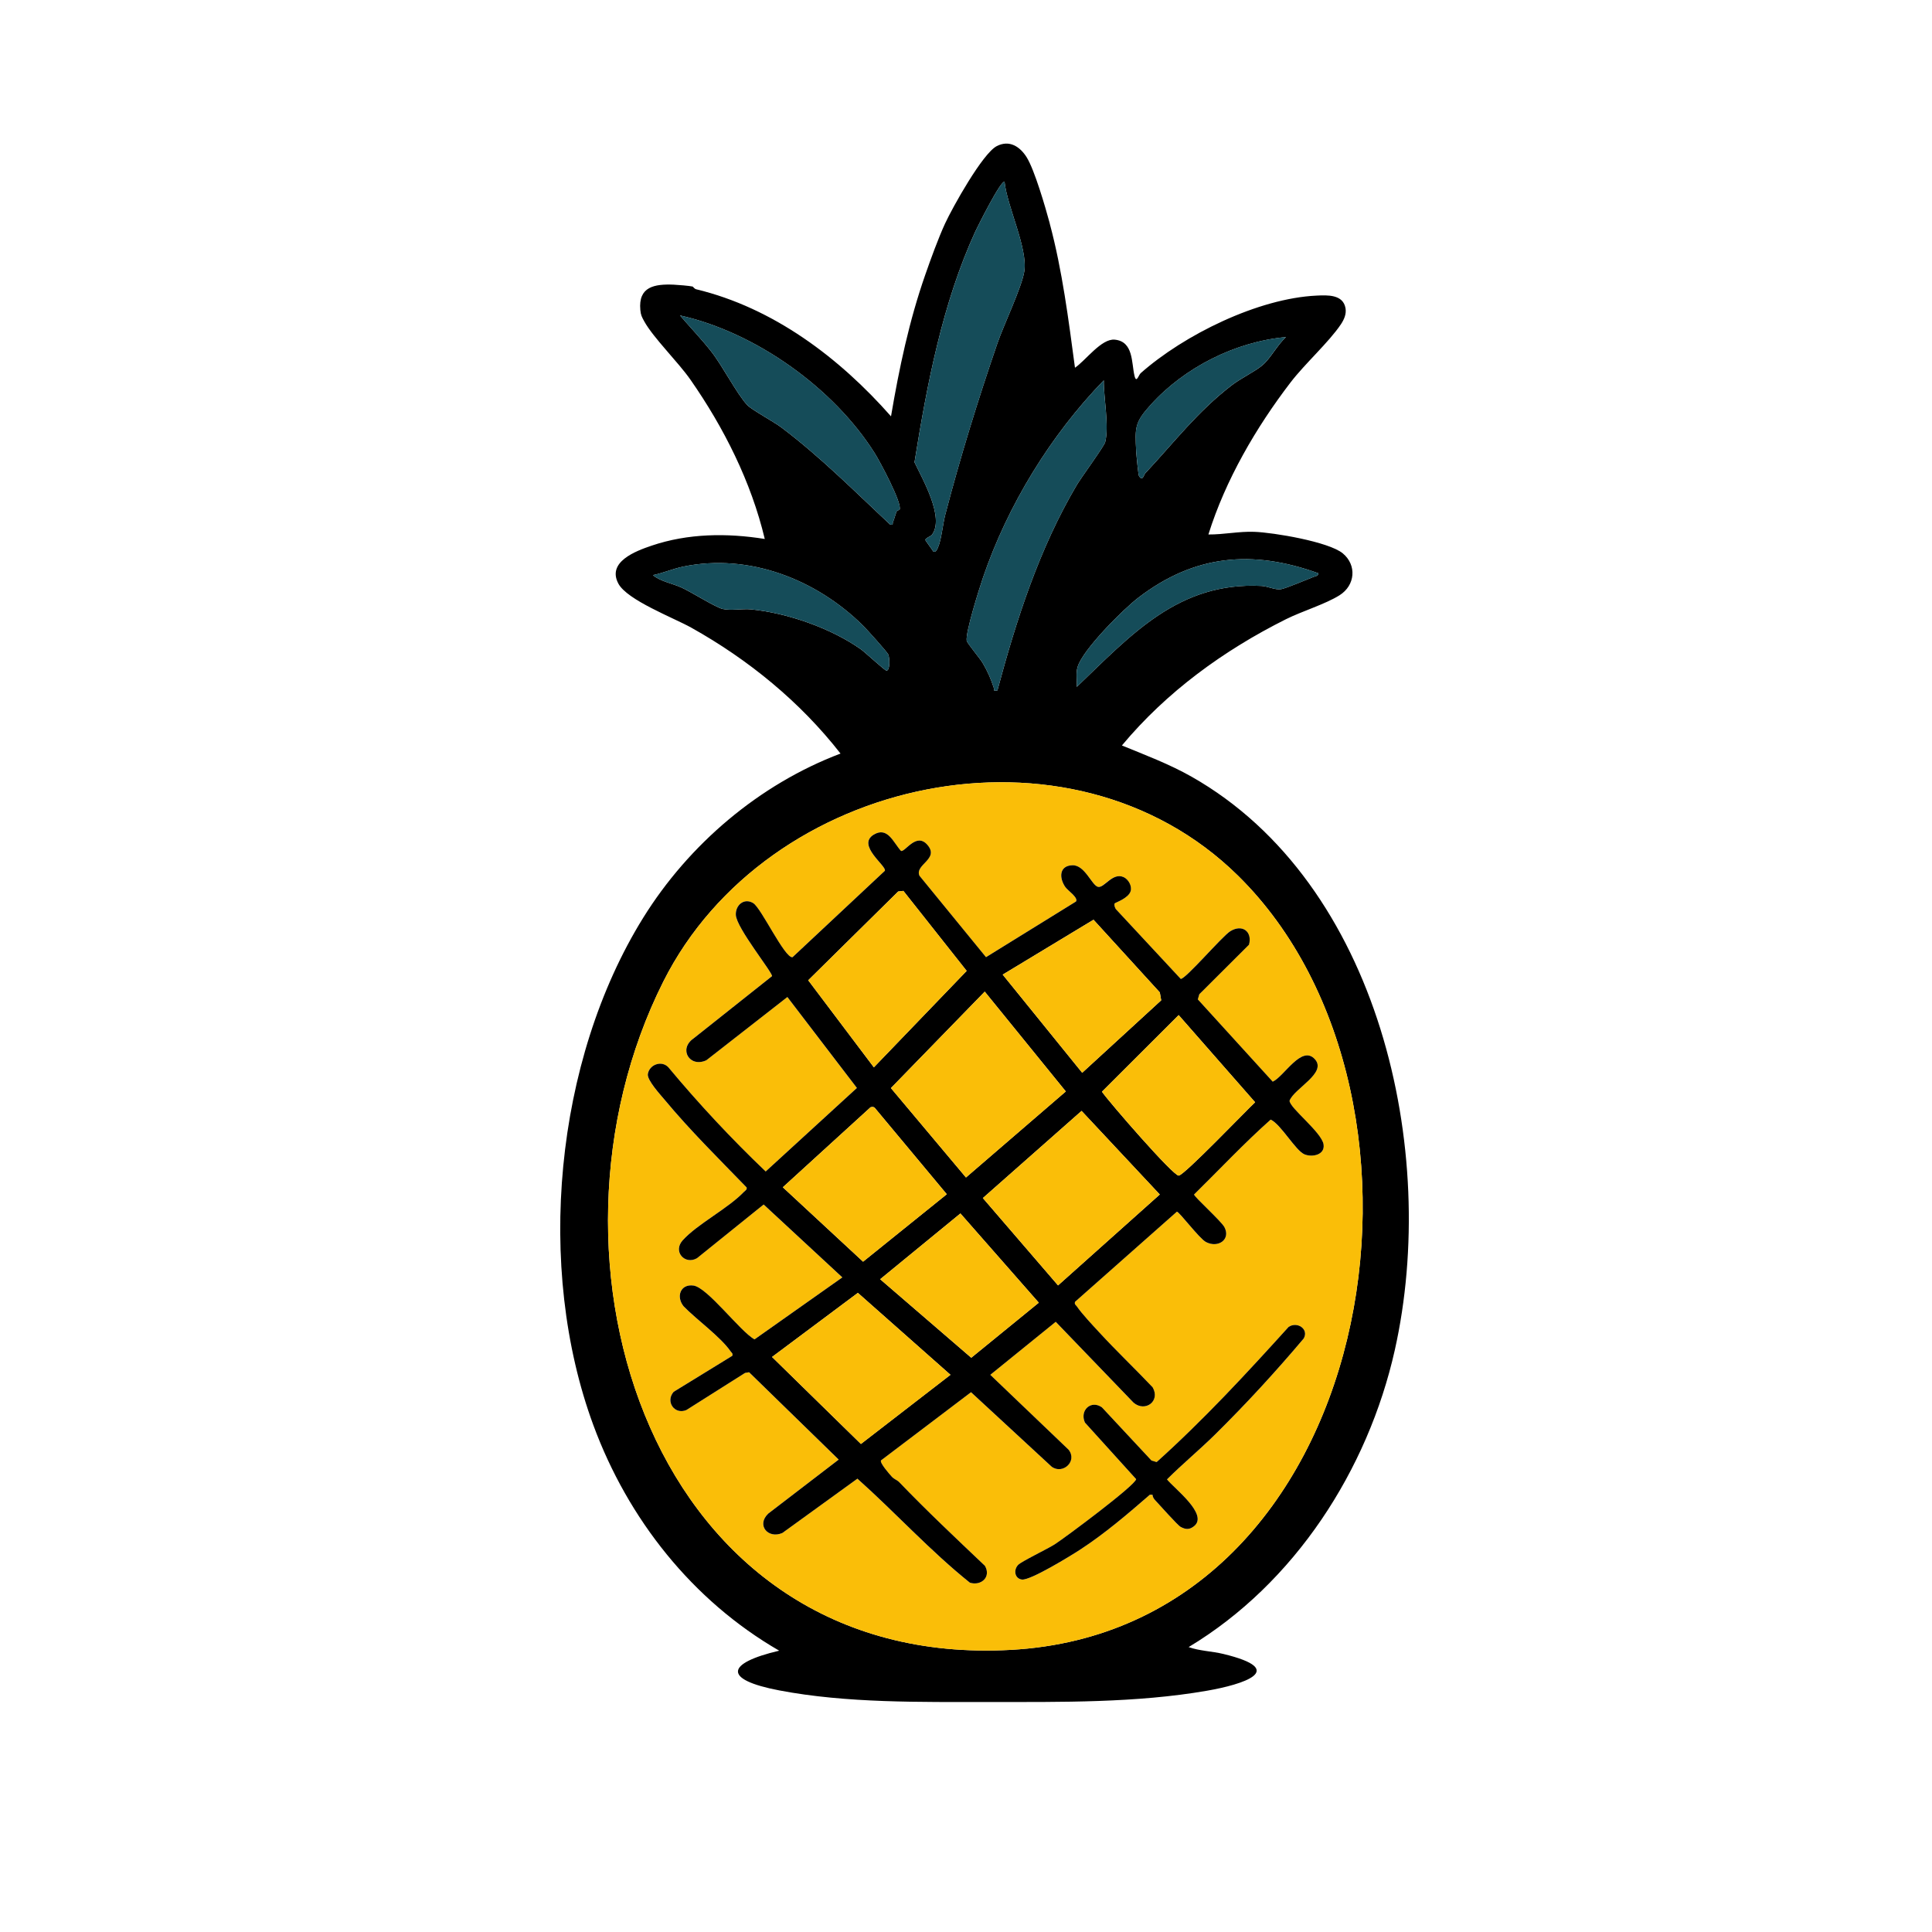 <svg xmlns="http://www.w3.org/2000/svg" xmlns:xlink="http://www.w3.org/1999/xlink" width="500" zoomAndPan="magnify" viewBox="0 0 375 375" height="500" preserveAspectRatio="xMidYMid meet" version="1.0"><path fill="#000000" d="M 203.75 43.375 C 206.203 52.512 207.391 62.008 208.652 71.375 C 210.684 70.016 213.785 65.676 216.363 65.926 C 220.039 66.277 219.598 70.414 220.207 72.949 C 220.578 74.488 220.996 72.789 221.414 72.422 C 229.836 64.984 244.203 57.902 255.562 57.375 C 257.629 57.277 260.699 57.117 261.164 59.824 C 261.359 60.965 260.879 62.031 260.266 62.949 C 257.941 66.418 253.316 70.555 250.516 74.203 C 243.797 82.965 237.852 93.184 234.551 103.742 C 237.539 103.766 240.461 103.113 243.477 103.227 C 247.176 103.359 257.906 105.145 260.641 107.414 C 263.379 109.688 263.07 113.605 260.004 115.539 C 257.27 117.262 252.711 118.637 249.605 120.188 C 237.512 126.234 226.445 134.281 217.762 144.695 C 222.344 146.574 226.973 148.312 231.293 150.762 C 267.762 171.453 279.379 223.492 270.727 262.059 C 265.508 285.328 251.285 307.336 230.711 319.699 C 232.867 320.461 235.215 320.492 237.434 321.027 C 250.312 324.137 241.184 326.973 234.281 328.168 C 220.527 330.559 205.863 330.355 192.039 330.355 C 178.715 330.355 164.328 330.605 151.234 328.102 C 140.324 326.016 140.82 322.855 151.242 320.395 C 134.391 310.664 121.895 294.844 115.18 276.648 C 103.898 246.098 107.641 205.859 124.84 178.148 C 133.699 163.875 147.383 152.23 163.145 146.266 C 155.324 136.238 145.289 128.039 134.191 121.836 C 130.727 119.902 121.715 116.484 120.016 113.262 C 117.797 109.059 123.367 106.965 126.461 105.918 C 133.531 103.516 141.125 103.441 148.441 104.613 C 145.809 93.539 140.504 83 134.023 73.707 C 131.617 70.254 126.797 65.551 125.051 62.379 C 124.586 61.531 124.379 61.168 124.289 60.168 C 123.867 55.629 127.027 55.102 130.777 55.254 C 131.555 55.285 133.785 55.473 134.441 55.617 C 134.508 55.633 134.777 56.059 135.125 56.145 C 150.133 59.762 162.91 69.43 172.945 80.812 C 174.523 71.492 176.469 62.266 179.594 53.332 C 180.676 50.23 182.094 46.309 183.449 43.363 C 184.895 40.238 190.715 29.781 193.473 28.359 C 195.918 27.102 197.973 28.445 199.273 30.523 C 200.809 32.969 202.941 40.328 203.758 43.363 Z M 180.883 103.816 C 180.68 104.082 179.617 104.445 179.613 104.801 C 179.613 104.938 180.961 106.691 181.172 107.074 C 181.723 107.207 181.906 106.609 182.074 106.23 C 182.727 104.754 183.008 101.691 183.469 99.926 C 186.395 88.699 189.828 77.609 193.59 66.645 C 194.797 63.117 198.375 55.672 198.824 52.629 C 199.488 48.137 195.477 40.051 194.988 35.324 C 194.383 34.695 189.668 44.152 189.328 44.887 C 182.91 58.867 179.938 74.609 177.504 89.73 C 179.062 93.02 183.41 100.484 180.879 103.816 Z M 174.605 98.938 C 175.195 97.77 170.754 89.508 169.797 87.992 C 161.84 75.324 146.609 64.469 131.984 61.227 C 133.996 63.566 136.172 65.824 138.074 68.262 C 140.316 71.133 142.984 76.402 145.039 78.621 C 145.887 79.535 150.203 81.859 151.695 82.988 C 159.293 88.73 165.844 95.328 172.77 101.816 C 173.523 101.949 173.172 101.668 173.32 101.34 C 173.602 100.715 173.758 99.945 174.02 99.297 C 174.125 99.039 174.559 99.016 174.602 98.938 Z M 249.609 65.43 C 239.832 66.305 229.918 71.305 223.363 78.559 C 220.238 82.02 220.289 82.918 220.539 87.668 C 220.574 88.359 220.945 92.184 221.074 92.383 C 221.805 93.535 221.984 92.188 222.293 91.859 C 227.93 85.84 232.441 79.859 239.141 74.738 C 240.941 73.363 243.586 72.133 245.07 70.867 C 246.652 69.516 247.961 66.891 249.613 65.434 Z M 193.594 134.023 C 197.277 120.289 201.699 106.535 208.941 94.242 C 209.855 92.684 214.305 86.652 214.516 85.816 C 215.312 82.719 214.203 77.145 214.246 73.824 C 203.934 84.449 195.574 98.078 190.789 112.145 C 190.082 114.227 187.379 122.75 187.637 124.379 C 187.703 124.801 190.188 127.766 190.727 128.668 C 191.637 130.184 192.355 131.809 192.891 133.504 C 193.043 133.984 192.652 134.133 193.594 134.02 Z M 255.91 111.277 C 243.039 106.633 231.828 107.668 220.93 116.027 C 217.98 118.293 210.156 126.109 209.16 129.461 C 208.797 130.684 209.078 132.07 209.004 133.324 C 219.652 123.125 228.793 112.906 244.875 113.73 C 246.062 113.793 247.523 114.543 248.641 114.363 C 249.617 114.203 253.699 112.465 255.016 111.957 C 255.379 111.816 255.859 111.812 255.91 111.277 Z M 126.73 111.629 C 128.145 112.836 130.434 113.223 132.219 114.016 C 134.121 114.859 138.871 117.887 140.281 118.203 C 141.887 118.562 144.09 118.109 145.805 118.281 C 152.848 118.984 161.332 121.945 167.105 126.035 C 167.938 126.625 171.746 130.168 172.066 130.168 C 172.777 130.172 172.703 127.727 172.41 127.031 C 172.195 126.535 168.203 122.109 167.512 121.43 C 158.469 112.473 145.387 107.332 132.609 109.98 C 130.59 110.395 128.738 111.223 126.73 111.633 Z M 240.277 169.953 C 207.73 137.914 148.844 150.598 128.77 190.488 C 101.605 244.473 126.535 324.098 196.234 320.238 C 267.41 316.297 284.391 213.375 240.277 169.953 Z M 240.277 169.953 " fill-opacity="1" fill-rule="nonzero"/><path fill="#fabe08" d="M 240.277 169.953 C 284.391 213.375 267.41 316.297 196.234 320.238 C 126.535 324.098 101.605 244.473 128.77 190.488 C 148.844 150.598 207.73 137.914 240.277 169.953 Z M 216.363 175.34 C 216.48 175.18 219.023 174.371 219.441 172.973 C 219.75 171.941 218.992 170.664 218.094 170.254 C 215.922 169.258 214.246 172.43 213.098 172.137 C 211.949 171.844 210.562 167.871 208.137 167.945 C 205.582 168.027 205.539 170.367 206.75 172.148 C 207.223 172.855 209.34 174.23 208.84 174.984 L 191.371 185.785 L 178.457 169.977 C 177.488 167.789 182.461 166.75 179.953 163.938 C 177.828 161.555 175.707 165.375 174.883 165.172 C 173.398 163.566 172.301 160.379 169.594 161.996 C 166.168 164.043 172.152 168.094 171.742 169.02 L 153.816 185.793 C 152.32 186.055 147.754 176.254 146.188 175.297 C 144.434 174.219 142.723 175.664 142.812 177.59 C 142.938 180.133 149.996 188.789 149.832 189.473 L 134.602 201.562 C 131.633 203.617 133.844 207.293 137.09 205.797 L 152.816 193.523 L 166.316 211.172 L 148.609 227.383 C 141.934 221.016 135.625 214.254 129.715 207.16 C 128.406 205.754 126.02 206.645 125.734 208.469 C 125.547 209.641 128.16 212.461 129 213.473 C 133.953 219.434 139.527 224.918 144.91 230.488 C 145.004 230.926 144.645 231.07 144.41 231.316 C 141.285 234.609 135.391 237.539 132.492 240.75 C 130.539 242.918 132.902 245.562 135.266 244.223 L 148.211 233.793 L 163.484 247.941 L 146.445 259.973 C 143.645 258.445 137.316 249.887 134.578 249.523 C 132.02 249.184 131.191 251.727 132.676 253.551 C 135.156 256.109 139.859 259.477 141.793 262.285 C 141.996 262.578 142.273 262.652 142.133 263.16 L 130.742 270.152 C 129.102 272.016 130.895 274.648 133.207 273.691 L 144.602 266.484 L 145.387 266.352 L 162.777 283.305 L 149.117 293.777 C 146.746 296.008 149.055 298.758 151.848 297.551 L 166.414 287.008 C 173.809 293.602 180.504 301 188.238 307.195 C 190.43 307.875 192.414 306.09 191.16 303.926 C 185.535 298.578 179.887 293.27 174.512 287.672 C 174.148 287.293 173.527 287.098 173.098 286.637 C 172.621 286.117 170.719 283.953 170.988 283.465 L 188.469 270.227 L 204.113 284.68 C 206.234 286.258 209.168 283.664 207.406 281.391 L 192.203 266.852 L 204.902 256.562 L 220.027 272.273 C 222.266 274.156 225.273 271.98 223.719 269.277 C 220.332 265.695 216.703 262.258 213.367 258.629 C 212.082 257.23 210.008 255.039 208.992 253.555 C 208.797 253.262 208.504 253.207 208.648 252.684 L 228.426 235.184 C 228.875 235.184 232.781 240.406 234.066 241.078 C 236.422 242.305 238.906 240.602 237.656 238.203 C 237.051 237.035 231.754 232.285 231.754 231.852 C 236.684 227 241.516 221.852 246.625 217.312 C 248.609 218.219 251.445 223.344 253.191 224.059 C 254.699 224.676 257.199 224.164 256.895 222.133 C 256.535 219.77 250.297 215.055 250.289 213.648 C 251.152 211.281 257.625 208.27 255.211 205.594 C 252.645 202.746 249.242 208.941 247.023 209.949 L 232.484 193.98 L 232.777 192.984 L 242.422 183.367 C 243.113 180.824 241.109 179.285 238.762 180.766 C 237.18 181.766 230.027 190.152 229.168 190 L 216.672 176.566 C 216.395 176.312 216.18 175.586 216.355 175.34 Z M 235.832 278.453 C 241.859 272.516 247.605 266.254 253.062 259.789 C 254.078 257.957 251.777 256.43 250.113 257.562 C 241.91 266.633 233.613 275.602 224.508 283.789 L 223.512 283.5 L 213.887 273.176 C 211.777 271.66 209.508 273.758 210.586 276.125 L 220.527 287.109 C 220.309 288.363 206.793 298.41 204.77 299.727 C 203.371 300.637 198.246 303.074 197.609 303.762 C 196.68 304.754 196.961 306.406 198.348 306.59 C 199.984 306.805 207.844 301.969 209.672 300.773 C 214.477 297.641 218.863 293.887 223.188 290.137 L 223.699 290.137 C 223.723 290.551 223.926 290.891 224.211 291.188 C 225.086 292.105 228.559 296.062 229.176 296.383 C 230.148 296.891 230.848 296.957 231.75 296.246 C 234.652 293.973 227.91 288.91 226.512 287.152 C 229.512 284.156 232.82 281.426 235.832 278.457 Z M 235.832 278.453 " fill-opacity="1" fill-rule="nonzero"/><path fill="#154c59" d="M 180.883 103.816 C 183.41 100.484 179.062 93.02 177.508 89.73 C 179.941 74.609 182.914 58.867 189.332 44.887 C 189.668 44.152 194.383 34.695 194.992 35.324 C 195.48 40.051 199.492 48.133 198.824 52.629 C 198.375 55.676 194.801 63.117 193.594 66.645 C 189.836 77.609 186.402 88.703 183.473 99.926 C 183.008 101.691 182.727 104.754 182.078 106.23 C 181.914 106.605 181.727 107.207 181.176 107.074 C 180.965 106.695 179.617 104.938 179.617 104.801 C 179.621 104.445 180.684 104.082 180.887 103.816 Z M 180.883 103.816 " fill-opacity="1" fill-rule="nonzero"/><path fill="#154c59" d="M 193.594 134.023 C 192.652 134.137 193.047 133.984 192.891 133.508 C 192.355 131.809 191.641 130.184 190.727 128.668 C 190.188 127.77 187.703 124.805 187.637 124.383 C 187.375 122.75 190.082 114.23 190.789 112.145 C 195.574 98.078 203.934 84.449 214.246 73.828 C 214.199 77.145 215.312 82.719 214.516 85.82 C 214.305 86.656 209.855 92.688 208.941 94.242 C 201.699 106.543 197.277 120.297 193.594 134.027 Z M 193.594 134.023 " fill-opacity="1" fill-rule="nonzero"/><path fill="#154c59" d="M 174.605 98.938 C 174.566 99.02 174.129 99.043 174.023 99.297 C 173.762 99.945 173.602 100.715 173.324 101.34 C 173.176 101.664 173.527 101.949 172.773 101.816 C 165.848 95.328 159.297 88.73 151.699 82.988 C 150.203 81.855 145.891 79.531 145.043 78.621 C 142.984 76.402 140.32 71.133 138.078 68.262 C 136.176 65.824 133.996 63.57 131.984 61.227 C 146.613 64.469 161.844 75.324 169.801 87.992 C 170.754 89.512 175.199 97.77 174.609 98.938 Z M 174.605 98.938 " fill-opacity="1" fill-rule="nonzero"/><path fill="#154c59" d="M 126.73 111.629 C 128.742 111.219 130.594 110.395 132.609 109.977 C 145.387 107.332 158.469 112.469 167.512 121.426 C 168.203 122.105 172.195 126.531 172.41 127.027 C 172.703 127.727 172.777 130.168 172.066 130.164 C 171.746 130.164 167.938 126.617 167.105 126.031 C 161.332 121.941 152.848 118.98 145.805 118.277 C 144.09 118.105 141.887 118.562 140.281 118.199 C 138.875 117.879 134.121 114.855 132.219 114.012 C 130.43 113.223 128.141 112.832 126.73 111.625 Z M 126.73 111.629 " fill-opacity="1" fill-rule="nonzero"/><path fill="#154c59" d="M 255.91 111.277 C 255.859 111.809 255.379 111.812 255.016 111.957 C 253.703 112.465 249.621 114.203 248.641 114.363 C 247.523 114.539 246.062 113.793 244.875 113.73 C 228.793 112.906 219.652 123.125 209.004 133.324 C 209.078 132.066 208.793 130.68 209.16 129.461 C 210.156 126.109 217.98 118.293 220.93 116.027 C 231.828 107.668 243.039 106.633 255.91 111.277 Z M 255.91 111.277 " fill-opacity="1" fill-rule="nonzero"/><path fill="#154c59" d="M 249.609 65.43 C 247.957 66.887 246.648 69.508 245.066 70.859 C 243.582 72.129 240.941 73.355 239.137 74.73 C 232.438 79.852 227.93 85.836 222.289 91.852 C 221.977 92.188 221.801 93.527 221.07 92.375 C 220.945 92.176 220.574 88.352 220.535 87.66 C 220.281 82.91 220.23 82.016 223.359 78.555 C 229.918 71.301 239.832 66.297 249.605 65.422 Z M 249.609 65.43 " fill-opacity="1" fill-rule="nonzero"/><path fill="#000000" d="M 216.363 175.34 C 216.191 175.586 216.406 176.312 216.684 176.566 L 229.176 190 C 230.035 190.152 237.191 181.766 238.773 180.766 C 241.117 179.289 243.125 180.824 242.43 183.367 L 232.785 192.984 L 232.496 193.98 L 247.035 209.949 C 249.25 208.945 252.652 202.746 255.219 205.594 C 257.637 208.27 251.164 211.281 250.301 213.648 C 250.309 215.055 256.547 219.77 256.902 222.133 C 257.207 224.164 254.707 224.676 253.203 224.059 C 251.461 223.344 248.625 218.219 246.637 217.312 C 241.523 221.852 236.695 227.004 231.766 231.852 C 231.766 232.285 237.062 237.035 237.668 238.203 C 238.914 240.602 236.426 242.305 234.078 241.078 C 232.789 240.406 228.883 235.184 228.434 235.184 L 208.66 252.684 C 208.512 253.207 208.809 253.266 209.004 253.555 C 210.02 255.043 212.09 257.23 213.379 258.629 C 216.715 262.258 220.34 265.695 223.73 269.277 C 225.281 271.977 222.273 274.152 220.039 272.273 L 204.914 256.562 L 192.215 266.852 L 207.418 281.391 C 209.18 283.664 206.246 286.258 204.121 284.68 L 188.477 270.227 L 171 283.465 C 170.73 283.953 172.633 286.117 173.109 286.637 C 173.535 287.098 174.16 287.293 174.523 287.672 C 179.898 293.27 185.547 298.578 191.172 303.926 C 192.426 306.094 190.438 307.875 188.25 307.195 C 180.516 301 173.816 293.605 166.422 287.008 L 151.855 297.551 C 149.066 298.758 146.758 296.008 149.129 293.777 L 162.789 283.305 L 145.398 266.352 L 144.613 266.484 L 133.219 273.691 C 130.906 274.648 129.113 272.016 130.754 270.152 L 142.141 263.16 C 142.277 262.648 142.004 262.578 141.801 262.285 C 139.867 259.48 135.164 256.109 132.688 253.551 C 131.203 251.727 132.027 249.188 134.586 249.523 C 137.328 249.887 143.656 258.445 146.453 259.973 L 163.496 247.941 L 148.223 233.793 L 135.277 244.223 C 132.914 245.562 130.551 242.918 132.504 240.75 C 135.402 237.539 141.293 234.605 144.422 231.316 C 144.656 231.074 145.016 230.93 144.922 230.488 C 139.539 224.922 133.965 219.438 129.012 213.473 C 128.172 212.461 125.559 209.641 125.746 208.469 C 126.031 206.641 128.41 205.75 129.727 207.16 C 135.633 214.254 141.941 221.012 148.617 227.383 L 166.324 211.172 L 152.828 193.523 L 137.102 205.797 C 133.855 207.293 131.645 203.617 134.613 201.562 L 149.844 189.473 C 150 188.793 142.945 180.133 142.824 177.59 C 142.734 175.668 144.445 174.219 146.199 175.297 C 147.766 176.254 152.328 186.055 153.828 185.793 L 171.75 169.02 C 172.16 168.098 166.18 164.047 169.605 161.996 C 172.312 160.379 173.41 163.566 174.891 165.172 C 175.719 165.371 177.836 161.555 179.965 163.938 C 182.469 166.75 177.5 167.785 178.465 169.977 L 191.383 185.785 L 208.848 174.984 C 209.352 174.234 207.238 172.855 206.758 172.148 C 205.547 170.367 205.59 168.031 208.148 167.945 C 210.57 167.871 211.91 171.832 213.109 172.137 C 214.309 172.441 215.934 169.258 218.105 170.254 C 219 170.664 219.762 171.945 219.453 172.973 C 219.031 174.371 216.492 175.18 216.375 175.34 Z M 175.348 172.922 L 174.336 173.039 L 156.875 190.27 L 169.617 207.168 L 187.629 188.449 L 175.348 172.926 Z M 225.387 194.16 L 225.121 192.629 L 212.25 178.52 L 194.625 189.172 L 210.055 208.223 Z M 191.137 192.477 L 172.926 211.195 L 187.496 228.547 L 206.871 211.848 L 191.137 192.473 Z M 228.777 197.031 L 213.887 211.898 C 215.324 213.98 227.672 228.188 228.777 228.184 C 229.809 228.184 241.863 215.574 243.617 213.949 L 228.777 197.027 Z M 168.98 214.914 L 151.945 230.449 L 167.523 244.891 L 183.77 231.801 L 169.957 215.23 C 169.711 214.852 169.402 214.797 168.98 214.914 Z M 209.934 215.625 L 190.773 232.543 L 205.367 249.496 L 225.113 231.852 L 209.934 215.629 Z M 186.418 235.531 L 170.84 248.297 L 188.52 263.539 L 201.629 252.852 Z M 166.512 250.945 L 149.852 263.387 L 167.102 280.273 L 184.484 266.848 Z M 166.512 250.945 " fill-opacity="1" fill-rule="nonzero"/><path fill="#000000" d="M 235.832 278.453 C 232.82 281.422 229.512 284.152 226.512 287.148 C 227.91 288.906 234.648 293.969 231.75 296.242 C 230.848 296.949 230.148 296.887 229.176 296.379 C 228.559 296.055 225.086 292.102 224.211 291.184 C 223.926 290.887 223.727 290.547 223.699 290.129 L 223.188 290.129 C 218.863 293.883 214.477 297.637 209.672 300.773 C 207.844 301.965 199.984 306.801 198.348 306.586 C 196.961 306.402 196.68 304.75 197.609 303.758 C 198.25 303.07 203.371 300.633 204.77 299.723 C 206.793 298.406 220.309 288.359 220.527 287.105 L 210.586 276.121 C 209.508 273.754 211.777 271.656 213.887 273.172 L 223.512 283.496 L 224.508 283.785 C 233.613 275.602 241.91 266.629 250.113 257.559 C 251.777 256.43 254.078 257.957 253.062 259.785 C 247.605 266.25 241.859 272.512 235.832 278.449 Z M 235.832 278.453 " fill-opacity="1" fill-rule="nonzero"/><path fill="#fabe08" d="M 191.137 192.477 L 206.875 211.852 L 187.496 228.551 L 172.926 211.199 Z M 191.137 192.477 " fill-opacity="1" fill-rule="nonzero"/><path fill="#fabe08" d="M 209.934 215.625 L 225.113 231.852 L 205.367 249.496 L 190.773 232.543 Z M 209.934 215.625 " fill-opacity="1" fill-rule="nonzero"/><path fill="#fabe08" d="M 175.348 172.922 L 187.629 188.449 L 169.617 207.168 L 156.875 190.27 L 174.336 173.043 Z M 175.348 172.922 " fill-opacity="1" fill-rule="nonzero"/><path fill="#fabe08" d="M 166.512 250.945 L 184.488 266.852 L 167.105 280.277 L 149.852 263.387 Z M 166.512 250.945 " fill-opacity="1" fill-rule="nonzero"/><path fill="#fabe08" d="M 168.98 214.914 C 169.398 214.797 169.711 214.852 169.957 215.23 L 183.77 231.801 L 167.523 244.891 L 151.945 230.449 Z M 168.98 214.914 " fill-opacity="1" fill-rule="nonzero"/><path fill="#fabe08" d="M 228.777 197.031 L 243.617 213.949 C 241.859 215.578 229.805 228.184 228.777 228.188 C 227.676 228.188 215.328 213.98 213.887 211.902 L 228.777 197.035 Z M 228.777 197.031 " fill-opacity="1" fill-rule="nonzero"/><path fill="#fabe08" d="M 225.387 194.16 L 210.055 208.223 L 194.625 189.172 L 212.25 178.52 L 225.121 192.629 Z M 225.387 194.16 " fill-opacity="1" fill-rule="nonzero"/><path fill="#fabe08" d="M 186.418 235.531 L 201.629 252.852 L 188.52 263.535 L 170.84 248.297 Z M 186.418 235.531 " fill-opacity="1" fill-rule="nonzero"/></svg>